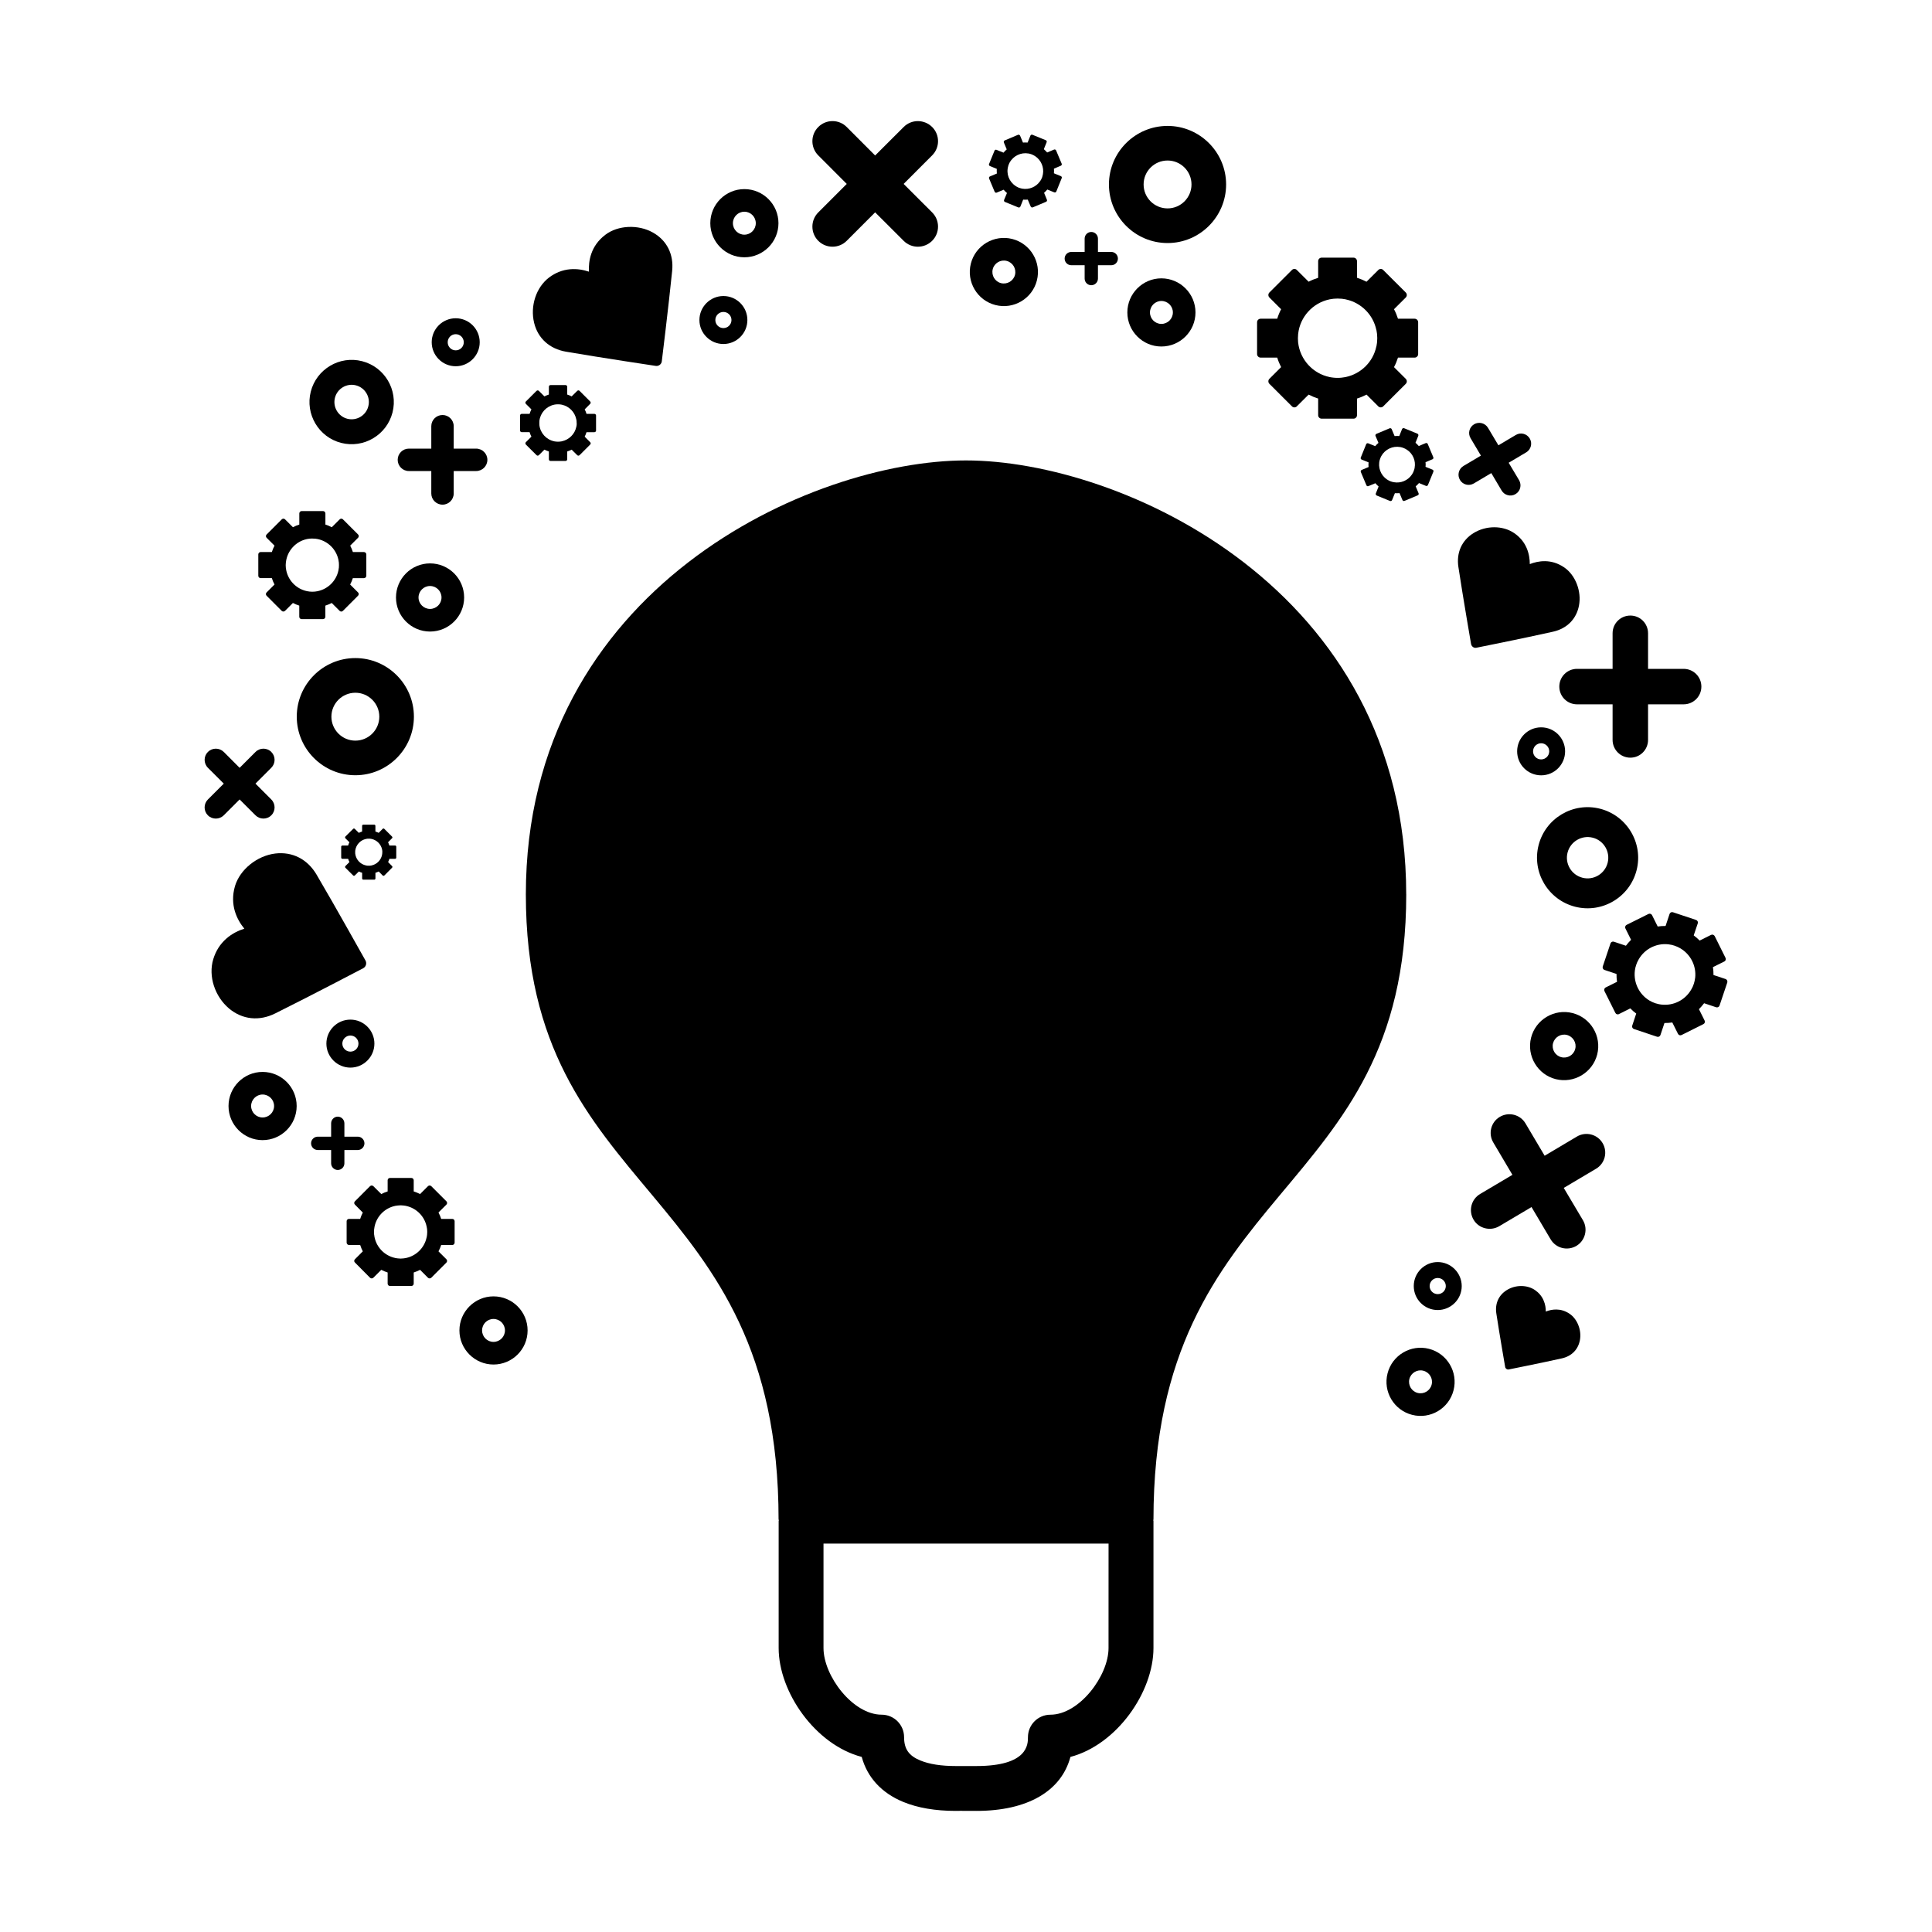 <?xml version="1.0" encoding="UTF-8"?>
<!-- Uploaded to: ICON Repo, www.iconrepo.com, Generator: ICON Repo Mixer Tools -->
<svg fill="#000000" width="800px" height="800px" version="1.1" viewBox="144 144 512 512" xmlns="http://www.w3.org/2000/svg">
 <g>
  <path d="m516.66 381.02c0-81.293-75.891-115-116.65-115h-0.035c-40.762 0-116.62 33.703-116.62 115 0 81.316 66.977 75.984 66.977 165.75h0.086c0 0.109-0.066 0.227-0.066 0.336v33.633c0 11.684 9.699 25.633 22.016 28.863 1.457 5.394 5.231 9.551 11 11.926 3.828 1.578 8.508 2.379 13.91 2.379l1.125-0.016 4.367 0.016c13.562 0 22.488-5.25 24.902-14.305 12.312-3.254 22.008-17.184 22.008-28.863v-33.633c0-0.109-0.059-0.227-0.07-0.336h0.07c-0.008-89.766 66.988-84.434 66.988-165.75zm-78.887 199.73c0 7.391-7.769 17.664-15.402 17.664-3.293 0-5.953 2.664-5.953 5.953 0 1.895 0 7.652-13.668 7.652h-5.488c-3.859 0-7.004-0.5-9.359-1.473-3.062-1.25-4.312-3.059-4.312-6.184 0-3.285-2.672-5.953-5.945-5.953-7.648 0-15.41-10.273-15.41-17.664v-27.68h75.543l-0.008 27.684z"/>
  <path d="m576.06 307.13c-2.609 0-4.707 2.098-4.707 4.699v9.426h-9.426c-2.606 0-4.691 2.102-4.691 4.699 0 2.602 2.086 4.699 4.691 4.699h9.426v9.43c0 2.594 2.098 4.707 4.707 4.707 2.602 0 4.691-2.109 4.691-4.707v-9.43h9.43c2.606 0 4.699-2.102 4.699-4.699 0-2.602-2.098-4.699-4.699-4.699h-9.43v-9.426c0-2.606-2.09-4.699-4.691-4.699z"/>
  <path d="m273.16 265.86c0-1.637-1.336-2.973-2.988-2.973h-5.934v-5.945c0-1.641-1.336-2.961-2.957-2.961-1.648 0-2.984 1.324-2.984 2.961v5.945h-5.945c-1.637 0-2.961 1.336-2.961 2.973s1.324 2.969 2.961 2.969h5.945v5.949c0 1.637 1.336 2.961 2.984 2.961 1.621 0 2.957-1.324 2.957-2.961v-5.949h5.934c1.652 0.004 2.988-1.324 2.988-2.969z"/>
  <path d="m240.58 446.99c0-0.961-0.801-1.762-1.754-1.762h-3.559v-3.523c0-0.977-0.777-1.785-1.762-1.785-0.953 0-1.754 0.801-1.754 1.785v3.523h-3.543c-0.973 0-1.77 0.797-1.77 1.762 0 0.984 0.789 1.773 1.77 1.773h3.543v3.531c0 0.961 0.797 1.758 1.754 1.758 0.988 0 1.762-0.789 1.762-1.758l0.004-3.531h3.559c0.949 0 1.75-0.789 1.75-1.773z"/>
  <path d="m427.91 214.29h3.531v3.535c0 0.973 0.785 1.762 1.754 1.762 0.984 0 1.773-0.789 1.773-1.762v-3.535h3.531c0.977 0 1.758-0.781 1.758-1.762 0-0.973-0.777-1.762-1.758-1.762h-3.531v-3.531c0-0.969-0.785-1.762-1.773-1.762-0.961 0-1.754 0.789-1.754 1.762v3.531h-3.531c-0.977 0-1.77 0.789-1.77 1.762 0 0.977 0.789 1.762 1.77 1.762z"/>
  <path d="m203.3 360.07 4.203-4.207 4.207 4.203c1.16 1.152 3.039 1.152 4.188 0 1.16-1.152 1.16-3.031 0-4.195l-4.195-4.203 4.195-4.203c1.16-1.16 1.16-3.039 0-4.191-1.152-1.16-3.023-1.16-4.188 0l-4.207 4.207-4.203-4.211c-1.168-1.152-3.039-1.152-4.207 0-1.152 1.152-1.152 3.039 0 4.195l4.207 4.203-4.207 4.203c-1.152 1.164-1.164 3.043 0 4.203 1.164 1.152 3.039 1.145 4.207-0.004z"/>
  <path d="m383.48 177.66-7.559 7.543-7.535-7.547c-2.074-2.086-5.453-2.086-7.531 0-2.082 2.074-2.082 5.445 0 7.531l7.543 7.551-7.543 7.551c-2.082 2.074-2.082 5.457 0 7.535 2.082 2.074 5.457 2.074 7.531-0.004l7.535-7.547 7.559 7.547c2.074 2.082 5.453 2.082 7.543 0 2.086-2.082 2.086-5.457 0-7.535l-7.551-7.547 7.543-7.547c2.098-2.09 2.098-5.457 0.012-7.535-2.098-2.074-5.473-2.086-7.547 0.004z"/>
  <path d="m253.69 333.92c0-8.555-6.969-15.523-15.516-15.523-8.57 0-15.527 6.961-15.527 15.523 0 8.559 6.953 15.527 15.527 15.527 8.547 0 15.516-6.965 15.516-15.527zm-15.516 6.356c-3.5 0-6.348-2.852-6.348-6.348 0-3.496 2.848-6.344 6.348-6.344 3.492 0 6.348 2.84 6.348 6.344 0 3.5-2.852 6.348-6.348 6.348z"/>
  <path d="m453.42 208.41c8.535 0 15.512-6.961 15.512-15.523 0-8.559-6.977-15.516-15.512-15.516-8.578 0-15.539 6.957-15.539 15.516 0.008 8.559 6.961 15.523 15.539 15.523zm0-21.871c3.492 0 6.34 2.84 6.34 6.344 0 3.5-2.84 6.344-6.34 6.344-3.512 0-6.352-2.84-6.352-6.344s2.84-6.344 6.352-6.344z"/>
  <path d="m577.71 374.63c1.84-7.168-2.516-14.48-9.672-16.309-7.152-1.828-14.469 2.504-16.297 9.656-1.832 7.164 2.508 14.48 9.672 16.312 7.152 1.836 14.465-2.508 16.297-9.66zm-7.668-1.977c-0.754 2.938-3.754 4.715-6.676 3.953-2.926-0.746-4.699-3.734-3.949-6.656 0.754-2.934 3.75-4.699 6.68-3.953 2.918 0.738 4.691 3.734 3.945 6.656z"/>
  <path d="m248.02 253.31c1.523-5.969-2.09-12.07-8.062-13.594-5.977-1.527-12.07 2.098-13.598 8.062-1.523 5.969 2.09 12.07 8.055 13.594 5.984 1.527 12.074-2.09 13.605-8.062zm-15.254-3.902c0.625-2.43 3.117-3.914 5.547-3.293 2.445 0.629 3.93 3.125 3.293 5.562-0.613 2.445-3.109 3.918-5.551 3.301-2.445-0.629-3.914-3.129-3.289-5.57z"/>
  <path d="m213.58 428.07c-4.969 0-9.02 4.055-9.02 9.035 0 4.988 4.051 9.039 9.02 9.039 4.992 0 9.039-4.051 9.039-9.039 0-4.981-4.047-9.035-9.039-9.035zm0 12.074c-1.656 0-3.031-1.359-3.031-3.043 0-1.672 1.375-3.043 3.031-3.043 1.684 0 3.055 1.367 3.055 3.043 0 1.684-1.367 3.043-3.055 3.043z"/>
  <path d="m350.3 203.15c0-4.984-4.051-9.035-9.035-9.035s-9.027 4.051-9.027 9.035c0 4.977 4.047 9.035 9.027 9.035 4.984 0 9.035-4.055 9.035-9.035zm-9.031 3.043c-1.684 0-3.039-1.367-3.039-3.043 0-1.676 1.355-3.043 3.039-3.043 1.668 0 3.023 1.367 3.023 3.043 0 1.676-1.355 3.043-3.023 3.043z"/>
  <path d="m274.78 487.55c-4.961 0-9.027 4.047-9.027 9.035 0 4.973 4.066 9.027 9.027 9.027 4.992 0 9.039-4.055 9.039-9.027 0-4.988-4.039-9.035-9.039-9.035zm0 12.066c-1.672 0-3.023-1.367-3.023-3.039 0-1.688 1.352-3.039 3.023-3.039 1.676 0 3.039 1.352 3.039 3.039 0.004 1.68-1.359 3.039-3.039 3.039z"/>
  <path d="m267 302.34c0-4.984-4.047-9.035-9.035-9.035-4.977 0-9.023 4.051-9.023 9.035 0 4.977 4.047 9.027 9.023 9.027 4.984 0 9.035-4.051 9.035-9.027zm-12.086 0c0-1.684 1.375-3.043 3.047-3.043 1.684 0 3.043 1.355 3.043 3.043 0 1.672-1.355 3.031-3.043 3.031-1.672-0.004-3.047-1.359-3.047-3.031z"/>
  <path d="m442.76 226.8c0 4.977 4.051 9.027 9.012 9.027 4.992 0 9.043-4.051 9.043-9.027 0-4.977-4.051-9.035-9.043-9.035-4.961 0-9.012 4.059-9.012 9.035zm12.066 0c0 1.676-1.367 3.039-3.047 3.039-1.668 0-3.027-1.359-3.027-3.039 0-1.676 1.359-3.039 3.027-3.039 1.68 0 3.047 1.359 3.047 3.039z"/>
  <path d="m236.86 414.21c-3.5 0-6.363 2.836-6.363 6.359 0 3.492 2.856 6.359 6.363 6.359 3.508 0 6.359-2.863 6.359-6.359 0-3.516-2.856-6.359-6.359-6.359zm0 8.484c-1.176 0-2.137-0.945-2.137-2.125 0-1.184 0.961-2.141 2.137-2.141 1.188 0 2.137 0.953 2.137 2.141 0 1.172-0.949 2.125-2.137 2.125z"/>
  <path d="m264.77 241.06c3.5 0 6.359-2.852 6.359-6.359s-2.856-6.359-6.359-6.359c-3.5 0-6.363 2.848-6.363 6.359 0 3.508 2.856 6.359 6.363 6.359zm0-8.496c1.188 0 2.137 0.961 2.137 2.141 0 1.18-0.945 2.141-2.137 2.141-1.184 0-2.125-0.961-2.125-2.141 0-1.176 0.941-2.141 2.125-2.141z"/>
  <path d="m558.77 343.11c0-3.508-2.836-6.359-6.348-6.359-3.516 0-6.363 2.848-6.363 6.359s2.84 6.359 6.363 6.359c3.508 0.004 6.348-2.848 6.348-6.359zm-8.492 0c0-1.18 0.957-2.141 2.141-2.141 1.168 0 2.144 0.957 2.144 2.141s-0.973 2.141-2.144 2.141c-1.176 0.004-2.141-0.957-2.141-2.141z"/>
  <path d="m525.01 478.46c-3.508 0-6.348 2.856-6.348 6.359 0 3.512 2.836 6.352 6.348 6.352 3.496 0 6.363-2.836 6.363-6.352-0.004-3.496-2.867-6.359-6.363-6.359zm0 8.496c-1.176 0-2.141-0.945-2.141-2.137 0-1.176 0.961-2.141 2.141-2.141 1.184 0 2.144 0.961 2.144 2.141-0.004 1.184-0.961 2.137-2.144 2.137z"/>
  <path d="m335.71 222.45c-3.492 0-6.359 2.852-6.359 6.363 0 3.5 2.867 6.352 6.359 6.352 3.508 0 6.352-2.852 6.352-6.352 0-3.512-2.844-6.363-6.352-6.363zm0 8.496c-1.18 0-2.137-0.957-2.137-2.133 0-1.184 0.957-2.144 2.137-2.144 1.188 0 2.137 0.957 2.137 2.144 0 1.176-0.949 2.133-2.137 2.133z"/>
  <path d="m522.69 501.45c-4.816-1.234-9.754 1.688-10.977 6.516-1.238 4.82 1.688 9.758 6.516 10.984 4.816 1.238 9.754-1.676 10.977-6.516 1.238-4.82-1.684-9.75-6.516-10.984zm0.707 9.504c-0.406 1.617-2.07 2.602-3.691 2.188-1.629-0.406-2.606-2.062-2.207-3.699 0.422-1.613 2.082-2.602 3.691-2.188 1.641 0.414 2.629 2.07 2.207 3.699z"/>
  <path d="m407.81 224.84c4.812 1.23 9.754-1.688 10.977-6.516 1.238-4.828-1.684-9.754-6.516-10.992-4.816-1.23-9.758 1.691-10.984 6.516-1.234 4.832 1.688 9.762 6.523 10.992zm-0.723-9.504c0.406-1.617 2.07-2.606 3.691-2.191 1.629 0.418 2.613 2.074 2.207 3.699-0.422 1.621-2.082 2.602-3.715 2.188-1.613-0.414-2.594-2.074-2.184-3.695z"/>
  <path d="m556.27 429.98c4.832 1.223 9.758-1.699 11-6.516 1.234-4.836-1.691-9.75-6.516-10.988-4.828-1.234-9.766 1.688-11 6.508-1.223 4.836 1.707 9.773 6.516 10.996zm-0.699-9.512c0.43-1.613 2.07-2.606 3.691-2.191 1.613 0.422 2.613 2.082 2.188 3.691-0.406 1.633-2.066 2.613-3.688 2.195-1.625-0.406-2.609-2.066-2.191-3.695z"/>
  <path d="m561.9 445.2-8.551 5.082-5.078-8.566c-1.395-2.363-4.445-3.133-6.805-1.738-2.363 1.395-3.129 4.445-1.723 6.801l5.066 8.566-8.551 5.066c-2.383 1.41-3.141 4.449-1.75 6.82 0.691 1.168 1.797 1.953 3.043 2.262 1.23 0.316 2.586 0.156 3.762-0.535l8.559-5.074 5.066 8.559c0.711 1.18 1.805 1.961 3.039 2.273s2.59 0.156 3.773-0.535c2.352-1.395 3.133-4.449 1.75-6.805l-5.09-8.566 8.559-5.078c2.363-1.391 3.141-4.445 1.738-6.797-1.398-2.363-4.449-3.129-6.809-1.734z"/>
  <path d="m530.9 271.18c0.371 0.637 0.969 1.062 1.633 1.234 0.672 0.172 1.402 0.09 2.051-0.297l4.625-2.742 2.742 4.629c0.383 0.641 0.977 1.062 1.648 1.23 0.664 0.172 1.402 0.09 2.031-0.293 1.285-0.754 1.688-2.398 0.945-3.68l-2.762-4.629 4.637-2.746c1.285-0.762 1.707-2.41 0.945-3.68-0.762-1.281-2.41-1.703-3.68-0.941l-4.621 2.746-2.762-4.637c-0.762-1.27-2.402-1.691-3.68-0.941-1.273 0.754-1.703 2.41-0.941 3.68l2.746 4.629-4.625 2.742c-1.273 0.766-1.691 2.418-0.934 3.695z"/>
  <path d="m216.99 412.54c9.195-4.566 23.184-11.906 23.227-11.93l0.309-0.211c0.211-0.18 0.379-0.434 0.457-0.715 0.117-0.395 0.051-0.828-0.133-1.152-0.051-0.059-7.699-13.816-12.934-22.711-2.418-4.133-6.422-6.176-10.977-5.629-4.816 0.59-9.34 4.231-10.656 8.605-1.496 5.082 0.57 9.008 2.469 11.309-1.477 0.469-3.246 1.273-4.816 2.676-1.629 1.445-2.777 3.273-3.43 5.453-1.336 4.465 0.398 9.828 4.207 13.043 3.527 2.938 8 3.414 12.277 1.262z"/>
  <path d="m534.36 315.47c0.258 0.188 0.594 0.246 0.887 0.188 0.055-0.004 12.305-2.457 20.277-4.242 3.719-0.82 6.227-3.34 6.918-6.914 0.734-3.785-0.922-8.082-3.898-10.125-3.473-2.379-6.922-1.754-9.133-0.887 0-1.223-0.188-2.754-0.848-4.289-0.691-1.578-1.789-2.898-3.273-3.914-3.047-2.09-7.508-2.074-10.848 0.02-3.078 1.934-4.523 5.188-3.953 8.949 1.215 8.039 3.359 20.379 3.359 20.426l0.09 0.281c0.082 0.195 0.223 0.379 0.422 0.508z"/>
  <path d="m318.12 240.98c0.258-0.023 0.523-0.125 0.727-0.289 0.301-0.238 0.504-0.578 0.535-0.934 0.012-0.07 1.785-14.488 2.746-23.961 0.457-4.41-1.414-8.105-5.109-10.176-3.91-2.195-9.27-1.941-12.605 0.605-3.91 2.961-4.484 7.019-4.336 9.773-1.355-0.457-3.109-0.816-5.047-0.637-2 0.188-3.848 0.922-5.523 2.18-3.426 2.609-5.047 7.543-3.961 12.012 1.004 4.109 4.082 6.891 8.438 7.648 9.336 1.602 23.734 3.758 23.809 3.769z"/>
  <path d="m559.98 492.18c-2.398-1.641-4.805-1.211-6.328-0.605 0-0.863-0.117-1.91-0.594-2.969-0.469-1.102-1.238-2.004-2.254-2.715-2.117-1.445-5.203-1.445-7.516 0.012-2.137 1.34-3.141 3.586-2.742 6.191 0.848 5.57 2.328 14.113 2.336 14.152l0.051 0.203c0.074 0.121 0.176 0.258 0.309 0.348 0.172 0.121 0.414 0.168 0.605 0.121 0.059-0.012 8.523-1.703 14.055-2.934 2.574-0.574 4.301-2.309 4.781-4.785 0.512-2.617-0.633-5.609-2.703-7.019z"/>
  <path d="m263.86 467.02h-2.941c-0.191-0.586-0.422-1.152-0.715-1.699l2.098-2.082c0.246-0.242 0.246-0.637 0-0.887l-4.004-4.004c-0.125-0.109-0.273-0.18-0.453-0.18-0.152 0-0.312 0.07-0.434 0.18l-2.082 2.086c-0.543-0.273-1.109-0.508-1.691-0.691v-2.961c0-0.336-0.281-0.613-0.613-0.613h-5.684c-0.344 0-0.613 0.277-0.613 0.613v2.961c-0.586 0.18-1.145 0.418-1.688 0.691l-2.098-2.086c-0.117-0.109-0.273-0.18-0.449-0.18-0.145 0-0.312 0.07-0.434 0.18l-3.996 4.004c-0.262 0.25-0.262 0.645 0 0.887l2.082 2.102c-0.277 0.523-0.516 1.094-0.695 1.676h-2.953c-0.348 0-0.637 0.266-0.637 0.625v5.668c0 0.336 0.289 0.625 0.637 0.625h2.953c0.18 0.574 0.418 1.137 0.695 1.688l-2.082 2.086c-0.262 0.25-0.262 0.641 0 0.875l3.996 4.027c0.121 0.117 0.289 0.18 0.434 0.18 0.176 0 0.332-0.066 0.449-0.18l2.098-2.09c0.543 0.277 1.102 0.508 1.688 0.699v2.957c0 0.336 0.273 0.621 0.613 0.621h5.684c0.332 0 0.613-0.281 0.613-0.621v-2.957c0.586-0.191 1.152-0.422 1.691-0.699l2.082 2.09c0.121 0.117 0.281 0.18 0.434 0.18 0.18 0 0.328-0.066 0.453-0.18l4.004-4.012c0.117-0.121 0.18-0.273 0.18-0.441 0-0.172-0.066-0.328-0.18-0.449l-2.098-2.086c0.293-0.527 0.523-1.113 0.715-1.688h2.941c0.336 0 0.621-0.289 0.621-0.625v-5.668c0-0.355-0.281-0.621-0.621-0.621zm-6.644 3.582c0 0.188-0.012 0.402-0.035 0.586-0.012 0.051-0.02 0.105-0.02 0.16-0.02 0.176-0.039 0.359-0.098 0.539 0 0.023 0 0.039-0.012 0.059-0.57 2.711-2.711 4.848-5.414 5.426-0.012 0-0.031 0.016-0.055 0.016-0.18 0.031-0.379 0.066-0.559 0.086-0.051 0-0.086 0.016-0.145 0.016-0.23 0.023-0.465 0.047-0.691 0.047h-0.02c-0.227 0-0.465-0.02-0.711-0.047-0.035 0-0.086-0.016-0.133-0.016-0.195-0.02-0.383-0.055-0.574-0.086-0.012 0-0.023-0.016-0.035-0.016-2.934-0.621-5.215-3.09-5.547-6.109 0-0.031-0.02-0.059-0.02-0.07-0.02-0.238-0.031-0.469-0.031-0.719 0-0.238 0.012-0.484 0.031-0.719 0-0.012 0.02-0.035 0.02-0.066 0.332-3.031 2.594-5.481 5.527-6.109 0.02 0 0.031-0.016 0.059-0.016 0.18-0.031 0.336-0.055 0.523-0.074 0.055-0.016 0.109-0.023 0.176-0.023 0.16-0.012 0.312-0.031 0.488-0.031 0.074 0 0.137-0.012 0.215-0.012 0.098 0 0.168 0.012 0.25 0.012 0.145 0.02 0.312 0.02 0.465 0.031 0.074 0 0.133 0.012 0.207 0.023 0.156 0.02 0.332 0.047 0.504 0.074 0.035 0 0.055 0.016 0.082 0.031 2.684 0.574 4.82 2.715 5.391 5.414 0.012 0.016 0.012 0.023 0.012 0.055 0.051 0.18 0.07 0.367 0.098 0.543 0 0.055 0.012 0.105 0.02 0.141 0.023 0.195 0.035 0.402 0.035 0.598v0.117c-0.004 0.059-0.004 0.102-0.004 0.141z"/>
  <path d="m478.08 238.77h4.398c0.262 0.867 0.613 1.707 1.031 2.519l-3.117 3.109c-0.348 0.359-0.348 0.945 0 1.309l5.984 5.977c0.168 0.176 0.395 0.277 0.641 0.277 0.258 0 0.5-0.102 0.656-0.277l3.125-3.109c0.801 0.418 1.648 0.766 2.527 1.047v4.41c0 0.508 0.406 0.922 0.926 0.922h8.445c0.516 0 0.922-0.414 0.922-0.922v-4.41c0.883-0.273 1.719-0.629 2.527-1.047l3.117 3.117c0.168 0.176 0.398 0.266 0.656 0.266 0.246 0 0.484-0.098 0.645-0.266l5.992-5.981c0.168-0.176 0.266-0.402 0.266-0.648s-0.102-0.48-0.266-0.656l-3.129-3.113c0.43-0.812 0.77-1.652 1.055-2.519h4.41c0.508 0 0.934-0.418 0.934-0.926v-8.457c0-0.508-0.422-0.926-0.934-0.926h-4.41c-0.281-0.863-0.625-1.715-1.055-2.519l3.129-3.117c0.348-0.352 0.348-0.941 0-1.301l-5.992-5.977c-0.16-0.176-0.398-0.277-0.645-0.277-0.258 0-0.488 0.102-0.656 0.277l-3.117 3.109c-0.812-0.418-1.648-0.762-2.527-1.047v-4.398c0-0.516-0.406-0.934-0.922-0.934h-8.445c-0.52 0-0.926 0.418-0.926 0.934v4.41c-0.883 0.273-1.727 0.613-2.527 1.031l-3.125-3.109c-0.156-0.176-0.398-0.273-0.656-0.273-0.246 0-0.473 0.102-0.641 0.273l-5.984 5.977c-0.348 0.363-0.348 0.945 0 1.309l3.117 3.117c-0.418 0.801-0.77 1.652-1.031 2.516h-4.398c-0.52 0-0.941 0.418-0.941 0.926v8.457c0.008 0.504 0.426 0.922 0.941 0.922zm9.938-6.223c0-0.031 0.012-0.055 0.012-0.09 0.504-4.516 3.883-8.168 8.254-9.109 0.02-0.004 0.074-0.02 0.098-0.023 0.258-0.051 0.516-0.086 0.781-0.121 0.098-0.012 0.168-0.031 0.273-0.035 0.23-0.023 0.465-0.023 0.699-0.035 0.133-0.012 0.25-0.016 0.363-0.016 0.109 0 0.23 0.004 0.352 0.02 0.23 0.004 0.457 0.004 0.699 0.031 0.098 0.012 0.195 0.031 0.293 0.035 0.262 0.035 0.504 0.07 0.75 0.121 0.039 0.004 0.082 0.023 0.109 0.031 4.027 0.867 7.203 4.047 8.039 8.074 0.012 0.023 0.035 0.051 0.035 0.082 0.051 0.266 0.098 0.551 0.133 0.828 0 0.07 0.023 0.145 0.023 0.223 0.031 0.293 0.039 0.59 0.051 0.883v0.188 0.172c-0.012 0.297-0.02 0.594-0.051 0.891 0 0.066-0.023 0.145-0.023 0.223-0.039 0.273-0.086 0.551-0.133 0.82 0 0.023-0.023 0.055-0.035 0.086-0.836 4.035-4.027 7.219-8.074 8.082-0.023 0.004-0.051 0.012-0.082 0.02-0.277 0.055-0.551 0.09-0.836 0.125-0.066 0.016-0.133 0.023-0.207 0.031-0.352 0.039-0.691 0.055-1.055 0.055-0.371 0-0.727-0.016-1.074-0.055-0.074-0.004-0.125-0.016-0.191-0.023-0.281-0.035-0.586-0.07-0.852-0.133-0.02-0.012-0.051-0.012-0.059-0.016-4.383-0.926-7.766-4.586-8.289-9.117 0-0.031-0.012-0.07-0.012-0.09-0.031-0.352-0.047-0.711-0.047-1.066 0.008-0.375 0.023-0.734 0.055-1.09z"/>
  <path d="m214.65 301.87 4.004 4.012c0.121 0.117 0.273 0.18 0.434 0.18 0.168 0 0.332-0.066 0.449-0.18l2.086-2.086c0.543 0.277 1.109 0.52 1.688 0.699v2.957c0 0.336 0.281 0.621 0.625 0.621h5.664c0.344 0 0.625-0.277 0.625-0.621v-2.957c0.586-0.188 1.148-0.422 1.691-0.699l2.09 2.09c0.117 0.109 0.273 0.188 0.434 0.188s0.316-0.074 0.438-0.188l4.004-4.016c0.117-0.117 0.191-0.273 0.191-0.434 0-0.172-0.074-0.324-0.191-0.441l-2.086-2.09c0.289-0.539 0.523-1.109 0.711-1.691h2.938c0.336 0 0.637-0.281 0.637-0.613v-5.684c0-0.336-0.297-0.621-0.637-0.621l-2.926-0.004c-0.188-0.586-0.422-1.145-0.711-1.691l2.086-2.086c0.25-0.242 0.25-0.637 0-0.875l-4.004-4.004c-0.121-0.117-0.277-0.188-0.438-0.188s-0.316 0.07-0.434 0.188l-2.09 2.086c-0.551-0.293-1.113-0.523-1.691-0.707v-2.949c0-0.344-0.281-0.629-0.625-0.629h-5.664c-0.344 0-0.625 0.281-0.625 0.629v2.949c-0.586 0.18-1.148 0.418-1.688 0.707l-2.086-2.086c-0.117-0.117-0.281-0.188-0.449-0.188-0.16 0-0.312 0.07-0.434 0.188l-4.004 4.004c-0.25 0.242-0.25 0.641 0 0.875l2.09 2.086c-0.289 0.551-0.523 1.109-0.707 1.691h-2.953c-0.352 0-0.637 0.281-0.637 0.621v5.684c0 0.332 0.281 0.613 0.637 0.613h2.953c0.176 0.586 0.418 1.145 0.707 1.691l-2.09 2.09c-0.258 0.238-0.258 0.637-0.012 0.879zm5.113-8.828c0-0.023 0.012-0.035 0.012-0.066 0.344-3.027 2.609-5.481 5.527-6.109 0.02-0.004 0.031-0.012 0.059-0.016 0.172-0.031 0.348-0.059 0.523-0.082 0.066-0.004 0.109-0.02 0.188-0.023 0.152-0.016 0.312-0.016 0.48-0.023 0.086-0.004 0.137-0.004 0.215-0.004 0.098 0 0.176 0 0.242 0.016 0.168 0 0.324 0 0.473 0.016 0.074 0.004 0.141 0.02 0.195 0.023 0.176 0.02 0.344 0.047 0.52 0.082 0.023 0.004 0.047 0.016 0.066 0.016 2.695 0.59 4.828 2.719 5.41 5.422 0.012 0.012 0.012 0.035 0.012 0.051 0.031 0.18 0.066 0.367 0.086 0.551 0 0.051 0.016 0.102 0.031 0.156 0.016 0.203 0.023 0.395 0.023 0.594v0.121 0.109c0 0.207-0.012 0.398-0.023 0.594-0.016 0.055-0.031 0.105-0.031 0.152-0.02 0.188-0.051 0.367-0.086 0.555 0 0.016 0 0.035-0.012 0.051-0.586 2.715-2.731 4.84-5.43 5.422-0.004 0.004-0.031 0.004-0.047 0.016-0.188 0.039-0.383 0.059-0.559 0.086-0.059 0.016-0.098 0.02-0.152 0.023-0.23 0.02-0.473 0.039-0.707 0.039h-0.012c-0.238 0-0.465-0.016-0.699-0.039-0.047-0.004-0.098-0.012-0.133-0.023-0.207-0.02-0.395-0.039-0.586-0.086-0.016 0-0.023-0.012-0.035-0.012-2.938-0.625-5.203-3.078-5.547-6.121 0-0.012-0.012-0.039-0.012-0.059-0.031-0.238-0.039-0.473-0.039-0.715 0-0.246 0.012-0.48 0.047-0.715z"/>
  <path d="m248.7 371.6c0.18 0 0.316-0.145 0.316-0.316v-2.898c0-0.172-0.137-0.312-0.316-0.312h-1.508c-0.098-0.301-0.211-0.59-0.352-0.863l1.047-1.062c0.145-0.121 0.145-0.316 0-0.453l-2.031-2.035c-0.055-0.066-0.141-0.102-0.23-0.102-0.074 0-0.156 0.031-0.227 0.102l-1.043 1.055c-0.281-0.141-0.574-0.258-0.867-0.348v-1.508c0-0.176-0.141-0.316-0.312-0.316h-2.906c-0.16 0-0.309 0.141-0.309 0.316v1.508c-0.301 0.09-0.594 0.207-0.867 0.348l-1.074-1.055c-0.047-0.066-0.125-0.098-0.227-0.098-0.066 0-0.145 0.023-0.211 0.098l-2.055 2.035c-0.109 0.137-0.109 0.328 0 0.453l1.074 1.062c-0.152 0.277-0.266 0.562-0.344 0.863h-1.523c-0.168 0-0.316 0.141-0.316 0.312l0.004 2.898c0 0.172 0.152 0.316 0.316 0.316h1.527c0.082 0.301 0.191 0.586 0.344 0.855l-1.074 1.062c-0.109 0.125-0.109 0.324 0 0.449l2.055 2.039c0.066 0.066 0.145 0.098 0.211 0.098 0.105 0 0.18-0.031 0.227-0.098l1.074-1.059c0.273 0.145 0.562 0.262 0.867 0.352v1.508c0 0.176 0.145 0.316 0.309 0.316h2.906c0.172 0 0.312-0.141 0.312-0.316v-1.508c0.293-0.09 0.586-0.211 0.867-0.352l1.043 1.062c0.074 0.059 0.156 0.09 0.227 0.09 0.098 0 0.176-0.031 0.23-0.09l2.031-2.047c0.07-0.066 0.098-0.141 0.098-0.223 0-0.09-0.02-0.172-0.098-0.223l-1.047-1.066c0.141-0.273 0.262-0.559 0.352-0.855zm-3.391-1.695c0 0.098-0.012 0.195-0.012 0.301-0.012 0.023-0.012 0.055-0.012 0.082-0.012 0.09-0.02 0.18-0.047 0.273v0.035c-0.301 1.371-1.387 2.469-2.769 2.754-0.012 0-0.012 0.004-0.02 0.012-0.098 0.016-0.188 0.031-0.293 0.039-0.023 0-0.035 0.012-0.059 0.012-0.117 0.012-0.258 0.012-0.379 0.012-0.125 0-0.246 0-0.352-0.012-0.02 0-0.047-0.012-0.066-0.012-0.105-0.012-0.195-0.023-0.293-0.039 0 0-0.012-0.004-0.02-0.012-1.512-0.312-2.656-1.562-2.848-3.113v-0.031c-0.012-0.117-0.012-0.242-0.012-0.367 0-0.117 0-0.246 0.012-0.363v-0.023c0.191-1.547 1.336-2.797 2.828-3.117 0.02 0 0.031 0 0.047-0.012 0.082-0.02 0.176-0.031 0.258-0.039 0.031-0.004 0.074-0.004 0.098-0.02 0.074 0 0.172-0.004 0.238-0.004 0.051-0.004 0.086-0.004 0.117-0.004 0.051 0 0.086 0 0.121 0.004 0.086 0.004 0.176 0.004 0.258 0.004 0.02 0.016 0.059 0.016 0.082 0.02 0.098 0.004 0.188 0.016 0.273 0.039 0.012 0.012 0.02 0.012 0.031 0.012 1.375 0.297 2.457 1.379 2.762 2.762v0.023c0.023 0.098 0.035 0.188 0.047 0.273 0 0.031 0 0.055 0.012 0.082 0 0.105 0.012 0.211 0.012 0.309v0.055c-0.016 0.031-0.016 0.039-0.016 0.066z"/>
  <path d="m301.52 258.53c0.242 0 0.441-0.191 0.441-0.434v-3.984c0-0.238-0.203-0.434-0.441-0.434h-2.086c-0.125-0.418-0.281-0.812-0.484-1.188l1.461-1.473c0.168-0.172 0.168-0.449 0-0.613l-2.816-2.82c-0.086-0.082-0.203-0.133-0.309-0.133-0.117 0-0.227 0.051-0.312 0.133l-1.48 1.465c-0.367-0.195-0.77-0.363-1.18-0.492v-2.074c0-0.242-0.203-0.438-0.43-0.438h-3.988c-0.25 0-0.438 0.195-0.438 0.438v2.074c-0.406 0.133-0.816 0.297-1.184 0.492l-1.465-1.465c-0.098-0.082-0.203-0.125-0.312-0.125-0.121 0-0.215 0.047-0.312 0.125l-2.828 2.82c-0.172 0.172-0.172 0.438 0 0.613l1.477 1.473c-0.207 0.383-0.363 0.777-0.484 1.188h-2.086c-0.23 0-0.438 0.195-0.438 0.434v3.984c0 0.242 0.207 0.434 0.438 0.434h2.086c0.121 0.414 0.281 0.812 0.484 1.188l-1.477 1.465c-0.16 0.172-0.16 0.441 0 0.625l2.828 2.812c0.098 0.086 0.191 0.133 0.312 0.133 0.109 0 0.215-0.047 0.312-0.133l1.465-1.461c0.371 0.195 0.777 0.352 1.184 0.488v2.074c0 0.242 0.188 0.441 0.438 0.441h3.988c0.227 0 0.43-0.203 0.43-0.441v-2.07c0.406-0.137 0.812-0.297 1.18-0.488l1.48 1.465c0.082 0.086 0.191 0.125 0.301 0.125 0.117 0 0.23-0.039 0.316-0.125l2.816-2.816c0.086-0.086 0.137-0.191 0.137-0.312 0-0.109-0.051-0.223-0.137-0.312l-1.461-1.465c0.203-0.379 0.352-0.777 0.484-1.188l2.09 0.004zm-4.688-2.34c0 0.141 0 0.281-0.012 0.418 0 0.035-0.012 0.066-0.012 0.105-0.02 0.125-0.051 0.258-0.074 0.379 0 0.02 0 0.031-0.012 0.047-0.398 1.906-1.91 3.402-3.82 3.809-0.012 0-0.02 0.004-0.031 0.012-0.117 0.02-0.262 0.047-0.398 0.055-0.02 0.004-0.059 0.016-0.098 0.016-0.168 0.02-0.316 0.023-0.488 0.023h-0.012c-0.176 0-0.332-0.004-0.504-0.023-0.016 0-0.059-0.004-0.082-0.016-0.133-0.012-0.281-0.035-0.414-0.055-0.012-0.004-0.012-0.004-0.02-0.012-2.07-0.438-3.672-2.16-3.91-4.297v-0.047c-0.012-0.168-0.016-0.332-0.016-0.504s0.004-0.336 0.016-0.504v-0.051c0.238-2.121 1.828-3.848 3.898-4.293 0.012 0 0.02-0.004 0.031-0.012 0.121-0.02 0.246-0.039 0.359-0.055 0.055-0.004 0.098-0.012 0.133-0.016 0.125-0.016 0.223-0.016 0.348-0.02 0.051 0 0.098-0.004 0.156-0.004s0.117 0.004 0.16 0.004c0.121 0.004 0.223 0.004 0.328 0.02 0.059 0.004 0.105 0.012 0.156 0.016 0.109 0.016 0.227 0.031 0.344 0.055 0.02 0.004 0.031 0.012 0.059 0.016 1.891 0.414 3.391 1.91 3.785 3.809 0.012 0.016 0.012 0.031 0.012 0.035 0.023 0.125 0.051 0.262 0.074 0.387 0 0.031 0.012 0.07 0.012 0.105 0.012 0.141 0.012 0.281 0.012 0.418 0 0.023 0.016 0.055 0.016 0.086 0.004 0.031 0.004 0.066 0.004 0.094z"/>
  <path d="m519.63 258.93-3.516-1.445c-0.223-0.086-0.465 0.02-0.551 0.227l-0.742 1.84c-0.418-0.031-0.836-0.031-1.238 0.012l-0.77-1.828c-0.039-0.109-0.121-0.191-0.23-0.227-0.102-0.047-0.215-0.047-0.324 0l-3.512 1.473c-0.203 0.102-0.312 0.332-0.215 0.555l0.777 1.832c-0.316 0.262-0.598 0.551-0.871 0.863l-1.832-0.746c-0.223-0.09-0.457 0.016-0.551 0.227l-1.43 3.531c-0.102 0.215 0.012 0.465 0.211 0.539l1.855 0.754c-0.051 0.406-0.051 0.828 0 1.23l-1.832 0.77c-0.211 0.086-0.309 0.332-0.223 0.551l1.48 3.512c0.035 0.105 0.109 0.18 0.207 0.227 0.105 0.039 0.23 0.039 0.328-0.004l1.84-0.766c0.25 0.316 0.562 0.605 0.855 0.867l-0.734 1.84c-0.086 0.211 0.023 0.457 0.227 0.551l3.516 1.441c0.227 0.086 0.469-0.016 0.559-0.23l0.75-1.828c0.414 0.023 0.82 0.023 1.23-0.016l0.766 1.832c0.047 0.105 0.117 0.18 0.23 0.223 0.105 0.039 0.215 0.039 0.324 0l3.508-1.477c0.105-0.047 0.191-0.121 0.215-0.227 0.055-0.105 0.047-0.211 0-0.316l-0.766-1.832c0.316-0.266 0.613-0.559 0.875-0.875l1.832 0.75c0.211 0.086 0.465-0.016 0.543-0.23l1.441-3.527c0.082-0.211-0.012-0.453-0.238-0.543l-1.844-0.746c0.051-0.414 0.051-0.82 0-1.23l1.832-0.77c0.227-0.09 0.316-0.336 0.227-0.543l-1.477-3.523c-0.039-0.098-0.109-0.18-0.215-0.215-0.105-0.039-0.227-0.039-0.328 0l-1.832 0.77c-0.258-0.312-0.562-0.605-0.867-0.863l0.742-1.844c0.078-0.23-0.012-0.473-0.234-0.562zm-0.738 9.035v0.035c-0.039 0.121-0.059 0.242-0.09 0.367 0 0.023-0.016 0.066-0.031 0.102-0.031 0.121-0.086 0.246-0.133 0.379-0.02 0.02-0.02 0.047-0.031 0.07-0.012 0.023-0.02 0.055-0.02 0.07-0.066 0.125-0.109 0.25-0.176 0.367-0.02 0.031-0.039 0.055-0.051 0.086-0.066 0.109-0.125 0.223-0.195 0.324-0.012 0.02-0.012 0.02-0.02 0.031-1.047 1.543-2.926 2.328-4.746 1.996 0 0-0.039 0-0.051-0.004-0.117-0.02-0.246-0.051-0.363-0.09-0.035 0-0.07-0.004-0.102-0.02-0.145-0.047-0.316-0.09-0.449-0.156-0.145-0.066-0.309-0.133-0.438-0.207-0.035-0.012-0.047-0.031-0.066-0.039-0.121-0.066-0.25-0.137-0.344-0.203-0.02-0.004-0.02-0.016-0.031-0.016-1.676-1.137-2.465-3.25-1.898-5.223 0-0.012 0-0.023 0.02-0.039 0.047-0.152 0.086-0.301 0.156-0.449 0.07-0.152 0.121-0.309 0.207-0.441 0-0.012 0.012-0.02 0.012-0.031 0.992-1.797 3.023-2.754 5.008-2.402 0.012 0 0.02 0 0.039 0.004 0.109 0.02 0.23 0.051 0.344 0.082 0.035 0.012 0.086 0.02 0.117 0.031 0.102 0.031 0.215 0.07 0.312 0.105 0.039 0.023 0.105 0.031 0.133 0.051 0.055 0.02 0.105 0.051 0.152 0.07 0.098 0.047 0.203 0.086 0.301 0.133 0.031 0.02 0.074 0.051 0.105 0.07 0.105 0.059 0.207 0.117 0.301 0.176 0.016 0.016 0.031 0.023 0.047 0.035 1.539 1.035 2.324 2.906 1.98 4.734z"/>
  <path d="m408.16 188.75c-0.02 0.414-0.02 0.832 0.016 1.238l-1.84 0.77c-0.207 0.09-0.301 0.332-0.215 0.551l1.473 3.512c0.051 0.105 0.133 0.18 0.242 0.23 0.102 0.039 0.207 0.039 0.312-0.012l1.824-0.762c0.281 0.312 0.555 0.605 0.887 0.867l-0.762 1.832c-0.098 0.215 0.016 0.457 0.23 0.543l3.531 1.445c0.223 0.086 0.469-0.016 0.555-0.23l0.734-1.832c0.422 0.031 0.828 0.031 1.219-0.004l0.777 1.828c0.059 0.105 0.133 0.18 0.238 0.227 0.105 0.035 0.207 0.035 0.312 0l3.523-1.477c0.102-0.047 0.191-0.121 0.223-0.227 0.051-0.105 0.051-0.215 0-0.324l-0.75-1.828c0.301-0.266 0.59-0.555 0.848-0.875l1.844 0.75c0.223 0.09 0.469-0.016 0.555-0.23l1.426-3.531c0.098-0.207-0.012-0.449-0.23-0.539l-1.832-0.75c0.035-0.406 0.035-0.816 0-1.223l1.824-0.777c0.215-0.09 0.324-0.336 0.23-0.543l-1.48-3.516c-0.047-0.102-0.121-0.18-0.23-0.223-0.105-0.047-0.207-0.047-0.312 0l-1.824 0.77c-0.289-0.316-0.562-0.609-0.883-0.871l0.742-1.84c0.098-0.211-0.012-0.457-0.215-0.539l-3.547-1.445c-0.207-0.086-0.453 0.016-0.535 0.227l-0.742 1.84c-0.406-0.031-0.832-0.031-1.234 0l-0.762-1.828c-0.066-0.105-0.133-0.188-0.238-0.223-0.105-0.047-0.207-0.047-0.324 0l-3.5 1.477c-0.215 0.09-0.316 0.332-0.238 0.551l0.762 1.832c-0.293 0.258-0.598 0.551-0.855 0.867l-1.848-0.75c-0.215-0.094-0.457 0.008-0.535 0.223l-1.445 3.531c-0.102 0.211 0.012 0.453 0.227 0.539zm3.023-0.703v-0.047c0.047-0.145 0.105-0.297 0.16-0.449 0.059-0.152 0.141-0.301 0.195-0.438 0.02-0.012 0.02-0.016 0.031-0.035 0.984-1.793 3.008-2.754 4.988-2.398h0.051c0.109 0.02 0.227 0.055 0.332 0.082 0.051 0.016 0.086 0.023 0.117 0.035 0.105 0.031 0.215 0.066 0.316 0.102 0.047 0.02 0.098 0.031 0.141 0.055 0.055 0.02 0.086 0.047 0.145 0.07 0.105 0.051 0.195 0.09 0.281 0.133 0.051 0.023 0.082 0.047 0.121 0.074 0.102 0.055 0.191 0.109 0.297 0.176 0.016 0.012 0.023 0.02 0.039 0.031 1.531 1.047 2.316 2.918 1.984 4.746 0 0.012 0 0.023-0.012 0.035-0.012 0.117-0.039 0.242-0.082 0.363-0.016 0.031-0.016 0.07-0.023 0.105-0.016 0.121-0.07 0.238-0.113 0.371-0.012 0.02-0.031 0.047-0.031 0.074-0.012 0.023-0.031 0.051-0.039 0.07-0.051 0.121-0.105 0.246-0.16 0.367-0.012 0.031-0.051 0.055-0.059 0.082-0.066 0.113-0.117 0.223-0.191 0.316 0 0.016-0.023 0.016-0.023 0.031-1.047 1.543-2.926 2.328-4.762 1.996-0.012 0-0.023 0-0.035-0.004-0.105-0.02-0.238-0.055-0.367-0.098-0.023-0.004-0.066-0.004-0.086-0.016-0.16-0.047-0.309-0.098-0.449-0.156h-0.023c-0.133-0.066-0.277-0.137-0.418-0.211-0.031-0.016-0.059-0.031-0.082-0.047-0.117-0.059-0.223-0.121-0.332-0.203-0.004-0.004-0.004-0.012-0.004-0.012-1.684-1.125-2.492-3.234-1.906-5.203z"/>
  <path d="m601.29 403.45-3.199-1.059c0.012-0.707-0.035-1.395-0.145-2.09l3.027-1.5c0.336-0.168 0.48-0.598 0.312-0.945l-2.875-5.785c-0.105-0.168-0.238-0.297-0.414-0.352-0.172-0.059-0.379-0.047-0.555 0.039l-3.012 1.5c-0.484-0.492-1.008-0.945-1.578-1.367l1.078-3.195c0.125-0.367-0.086-0.77-0.441-0.891l-6.144-2.051c-0.352-0.125-0.77 0.082-0.887 0.441l-1.062 3.199c-0.727-0.012-1.406 0.039-2.09 0.141l-1.496-3.012c-0.086-0.168-0.23-0.289-0.414-0.348-0.18-0.059-0.363-0.047-0.535 0.035l-5.793 2.887c-0.332 0.172-0.492 0.605-0.312 0.953l1.496 3.012c-0.492 0.488-0.945 1.012-1.367 1.57l-3.18-1.066c-0.387-0.121-0.77 0.074-0.906 0.449l-2.055 6.125c-0.109 0.379 0.086 0.77 0.449 0.902l3.203 1.066c-0.012 0.691 0.031 1.391 0.137 2.082l-3.019 1.5c-0.332 0.18-0.484 0.598-0.316 0.953l2.887 5.777c0.09 0.168 0.23 0.309 0.406 0.359 0.176 0.066 0.371 0.055 0.551-0.039l3.008-1.508c0.488 0.508 1.004 0.969 1.57 1.371l-1.059 3.195c-0.125 0.367 0.07 0.777 0.449 0.906l6.141 2.047c0.352 0.117 0.766-0.082 0.887-0.457l1.062-3.184c0.691 0 1.402-0.039 2.082-0.141l1.508 3.019c0.086 0.152 0.23 0.289 0.406 0.352 0.176 0.051 0.363 0.039 0.543-0.047l5.773-2.883c0.172-0.09 0.309-0.238 0.359-0.418 0.066-0.172 0.055-0.363-0.031-0.535l-1.5-3.012c0.492-0.492 0.945-1.02 1.367-1.578l3.184 1.066c0.387 0.125 0.77-0.074 0.902-0.441l2.062-6.137c0.102-0.371-0.09-0.773-0.465-0.91zm-8.074-0.234c-0.031 0.207-0.066 0.418-0.105 0.625-0.012 0.051-0.012 0.109-0.035 0.168-0.051 0.223-0.109 0.434-0.176 0.656-0.012 0.047-0.02 0.098-0.047 0.133-0.012 0.039-0.031 0.086-0.047 0.125-0.086 0.215-0.145 0.418-0.242 0.625-0.031 0.055-0.066 0.105-0.086 0.16-0.098 0.18-0.188 0.371-0.301 0.559-0.012 0.023-0.02 0.035-0.031 0.051-1.598 2.731-4.691 4.273-7.828 3.906h-0.055c-0.215-0.031-0.434-0.07-0.645-0.105-0.051-0.012-0.105-0.023-0.152-0.039-0.262-0.051-0.523-0.125-0.781-0.207-0.266-0.098-0.516-0.191-0.762-0.301-0.055-0.031-0.098-0.051-0.121-0.059-0.211-0.109-0.414-0.203-0.605-0.312 0-0.012-0.023-0.02-0.035-0.02-2.953-1.738-4.519-5.231-3.793-8.637 0.012-0.012 0.012-0.039 0.012-0.066 0.074-0.258 0.152-0.523 0.227-0.781 0.09-0.262 0.191-0.523 0.297-0.777 0.016-0.012 0.031-0.035 0.047-0.059 1.445-3.148 4.777-4.988 8.172-4.609 0.031 0.004 0.055 0.004 0.082 0.012 0.195 0.02 0.387 0.059 0.586 0.102 0.074 0.012 0.145 0.016 0.211 0.031 0.176 0.039 0.344 0.105 0.527 0.152 0.086 0.023 0.168 0.047 0.25 0.07 0.098 0.031 0.176 0.066 0.258 0.102 0.18 0.059 0.344 0.121 0.508 0.203 0.051 0.02 0.121 0.066 0.195 0.098 0.176 0.086 0.344 0.168 0.516 0.266 0.035 0.016 0.059 0.035 0.086 0.051 2.711 1.613 4.242 4.676 3.894 7.809-0.02 0.027-0.02 0.035-0.02 0.07z"/>
 </g>
</svg>
